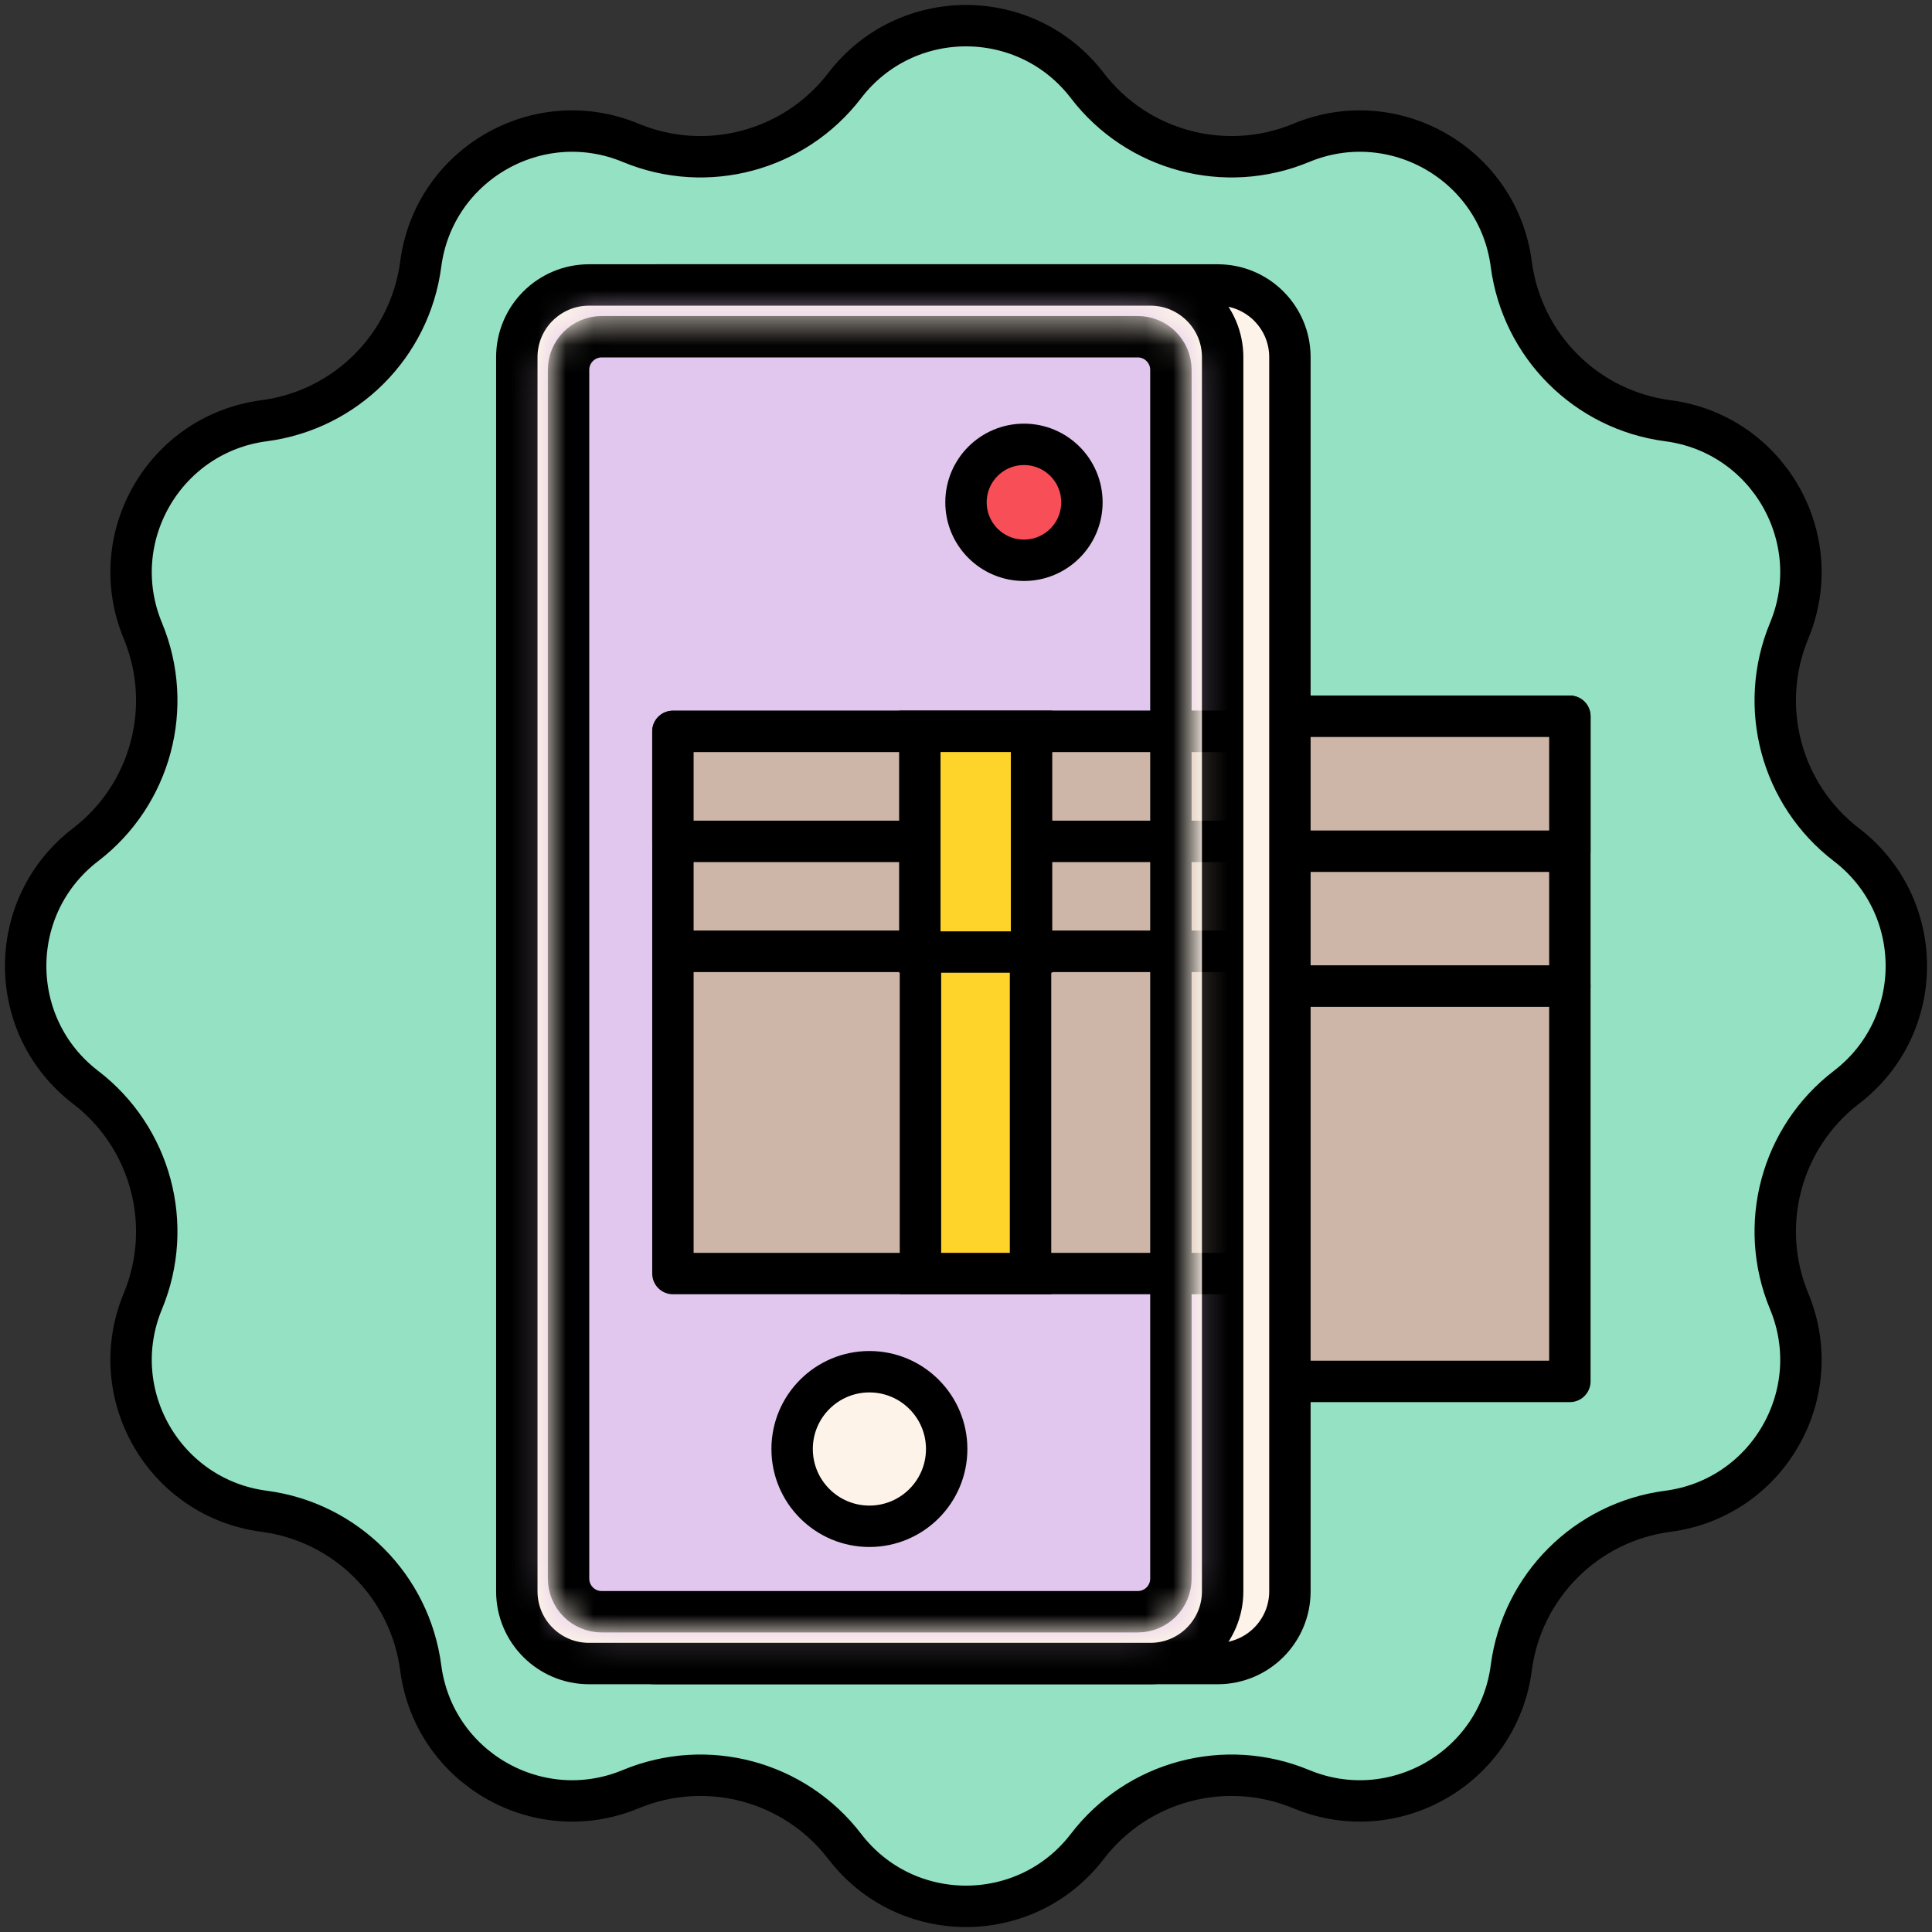 <svg width="70" height="70" viewBox="0 0 70 70" fill="none" xmlns="http://www.w3.org/2000/svg">
<rect x="0" y="0" width="70" height="70" fill="#333333" stroke="none"/>
<g clip-path="url(#clip0_1_2)">
<path d="M30.606 3.099C32.822 0.207 37.178 0.207 39.394 3.099C41.208 5.468 44.389 6.32 47.146 5.176C50.51 3.779 54.283 5.957 54.756 9.569C55.143 12.528 57.471 14.857 60.431 15.244C64.043 15.717 66.221 19.49 64.824 22.854C63.68 25.61 64.532 28.792 66.901 30.606C69.793 32.822 69.793 37.178 66.901 39.394C64.532 41.208 63.68 44.389 64.824 47.146C66.221 50.51 64.043 54.283 60.431 54.756C57.471 55.143 55.143 57.471 54.756 60.431C54.283 64.043 50.51 66.221 47.146 64.824C44.389 63.68 41.208 64.532 39.394 66.901C37.178 69.793 32.822 69.793 30.606 66.901C28.792 64.532 25.61 63.68 22.854 64.824C19.49 66.221 15.717 64.043 15.244 60.431C14.857 57.471 12.528 55.143 9.569 54.756C5.957 54.283 3.779 50.51 5.176 47.146C6.32 44.389 5.468 41.208 3.099 39.394C0.207 37.178 0.207 32.822 3.099 30.606C5.468 28.792 6.32 25.61 5.176 22.854C3.779 19.49 5.957 15.717 9.569 15.244C12.528 14.857 14.857 12.528 15.244 9.569C15.717 5.957 19.49 3.779 22.854 5.176C25.61 6.32 28.792 5.468 30.606 3.099Z" fill="#94E1C4" stroke="black" stroke-width="1.5"/>
<path d="M29.984 25.952H56.879V35.733H29.984V25.952Z" fill="#CDB5A7" stroke="black" stroke-width="1.5" stroke-linecap="round" stroke-linejoin="round"/>
<path d="M29.984 25.952H56.879V30.841H29.984V25.952Z" fill="#CDB5A7" stroke="black" stroke-width="1.5" stroke-linecap="round" stroke-linejoin="round"/>
<path d="M56.879 35.73H29.984V50.051H56.879V35.73Z" fill="#CDB5A7" stroke="black" stroke-width="1.5" stroke-linecap="round" stroke-linejoin="round"/>
<path d="M40.987 35.73H45.879V50.051H40.987V35.73Z" fill="#FED42B" stroke="black" stroke-width="1.5"/>
<path d="M40.959 25.949H45.925V35.759H40.959V25.949Z" fill="#FED42B" stroke="black" stroke-width="1.5"/>
<path d="M44.12 10.325H23.779C22.334 10.325 21.162 11.496 21.162 12.941V57.656C21.162 59.101 22.334 60.273 23.779 60.273H44.12C45.565 60.273 46.736 59.101 46.736 57.656V12.941C46.736 11.496 45.565 10.325 44.12 10.325Z" fill="#FDF3E8" stroke="black" stroke-width="1.5" stroke-linejoin="round"/>
<path d="M41.682 10.325H21.341C19.896 10.325 18.725 11.496 18.725 12.941V57.657C18.725 59.101 19.896 60.273 21.341 60.273H41.682C43.127 60.273 44.299 59.101 44.299 57.657V12.941C44.299 11.496 43.127 10.325 41.682 10.325Z" fill="#FDF3E8" stroke="black" stroke-width="1.5" stroke-linejoin="round"/>
<mask id="mask0_1_2" style="mask-type:alpha" maskUnits="userSpaceOnUse" x="19" y="11" width="25" height="49">
<path d="M20.6 13.402C20.6 12.738 21.138 12.2 21.802 12.2H41.221C41.885 12.2 42.424 12.738 42.424 13.402V57.195C42.424 57.859 41.885 58.397 41.221 58.397H21.802C21.138 58.397 20.6 57.859 20.6 57.195V13.402Z" fill="#79CEE8" stroke="black" stroke-width="1.5" stroke-linejoin="round"/>
</mask>
<g mask="url(#mask0_1_2)">
<path d="M66.5 -2.8H-3.5V67.2H66.5V-2.8Z" fill="#E1C6EE"/>
<path d="M24.381 26.5H46.303V34.473H24.381V26.5Z" fill="#CDB5A7" stroke="black" stroke-width="1.5" stroke-linecap="round" stroke-linejoin="round"/>
<path d="M24.381 26.5H46.303V30.485H24.381V26.5Z" fill="#CDB5A7" stroke="black" stroke-width="1.5" stroke-linecap="round" stroke-linejoin="round"/>
<path d="M46.303 34.47H24.381V46.143H46.303V34.47Z" fill="#CDB5A7" stroke="black" stroke-width="1.5" stroke-linecap="round" stroke-linejoin="round"/>
<path d="M33.35 34.47H37.338V46.143H33.35V34.47Z" fill="#FED42B" stroke="black" stroke-width="1.5"/>
<path d="M33.327 26.498H37.375V34.494H33.327V26.498Z" fill="#FED42B" stroke="black" stroke-width="1.5"/>
<path d="M20.6 13.402C20.6 12.738 21.138 12.2 21.802 12.2H41.221C41.885 12.2 42.424 12.738 42.424 13.402V57.195C42.424 57.859 41.885 58.397 41.221 58.397H21.802C21.138 58.397 20.6 57.859 20.6 57.195V13.402Z" stroke="black" stroke-width="1.5" stroke-linejoin="round"/>
<path d="M37.1 20.3C38.26 20.3 39.2 19.36 39.2 18.2C39.2 17.04 38.26 16.1 37.1 16.1C35.94 16.1 35 17.04 35 18.2C35 19.36 35.94 20.3 37.1 20.3Z" fill="#F84E57" stroke="black" stroke-width="1.5"/>
<path d="M31.5 55.3C33.046 55.3 34.3 54.046 34.3 52.5C34.3 50.954 33.046 49.7 31.5 49.7C29.954 49.7 28.7 50.954 28.7 52.5C28.7 54.046 29.954 55.3 31.5 55.3Z" fill="#FDF3E8" stroke="black" stroke-width="1.5"/>
</g>
</g>
<defs>
<clipPath id="clip0_1_2">
<rect width="70" height="70" fill="white"/>
</clipPath>
</defs>
</svg>
